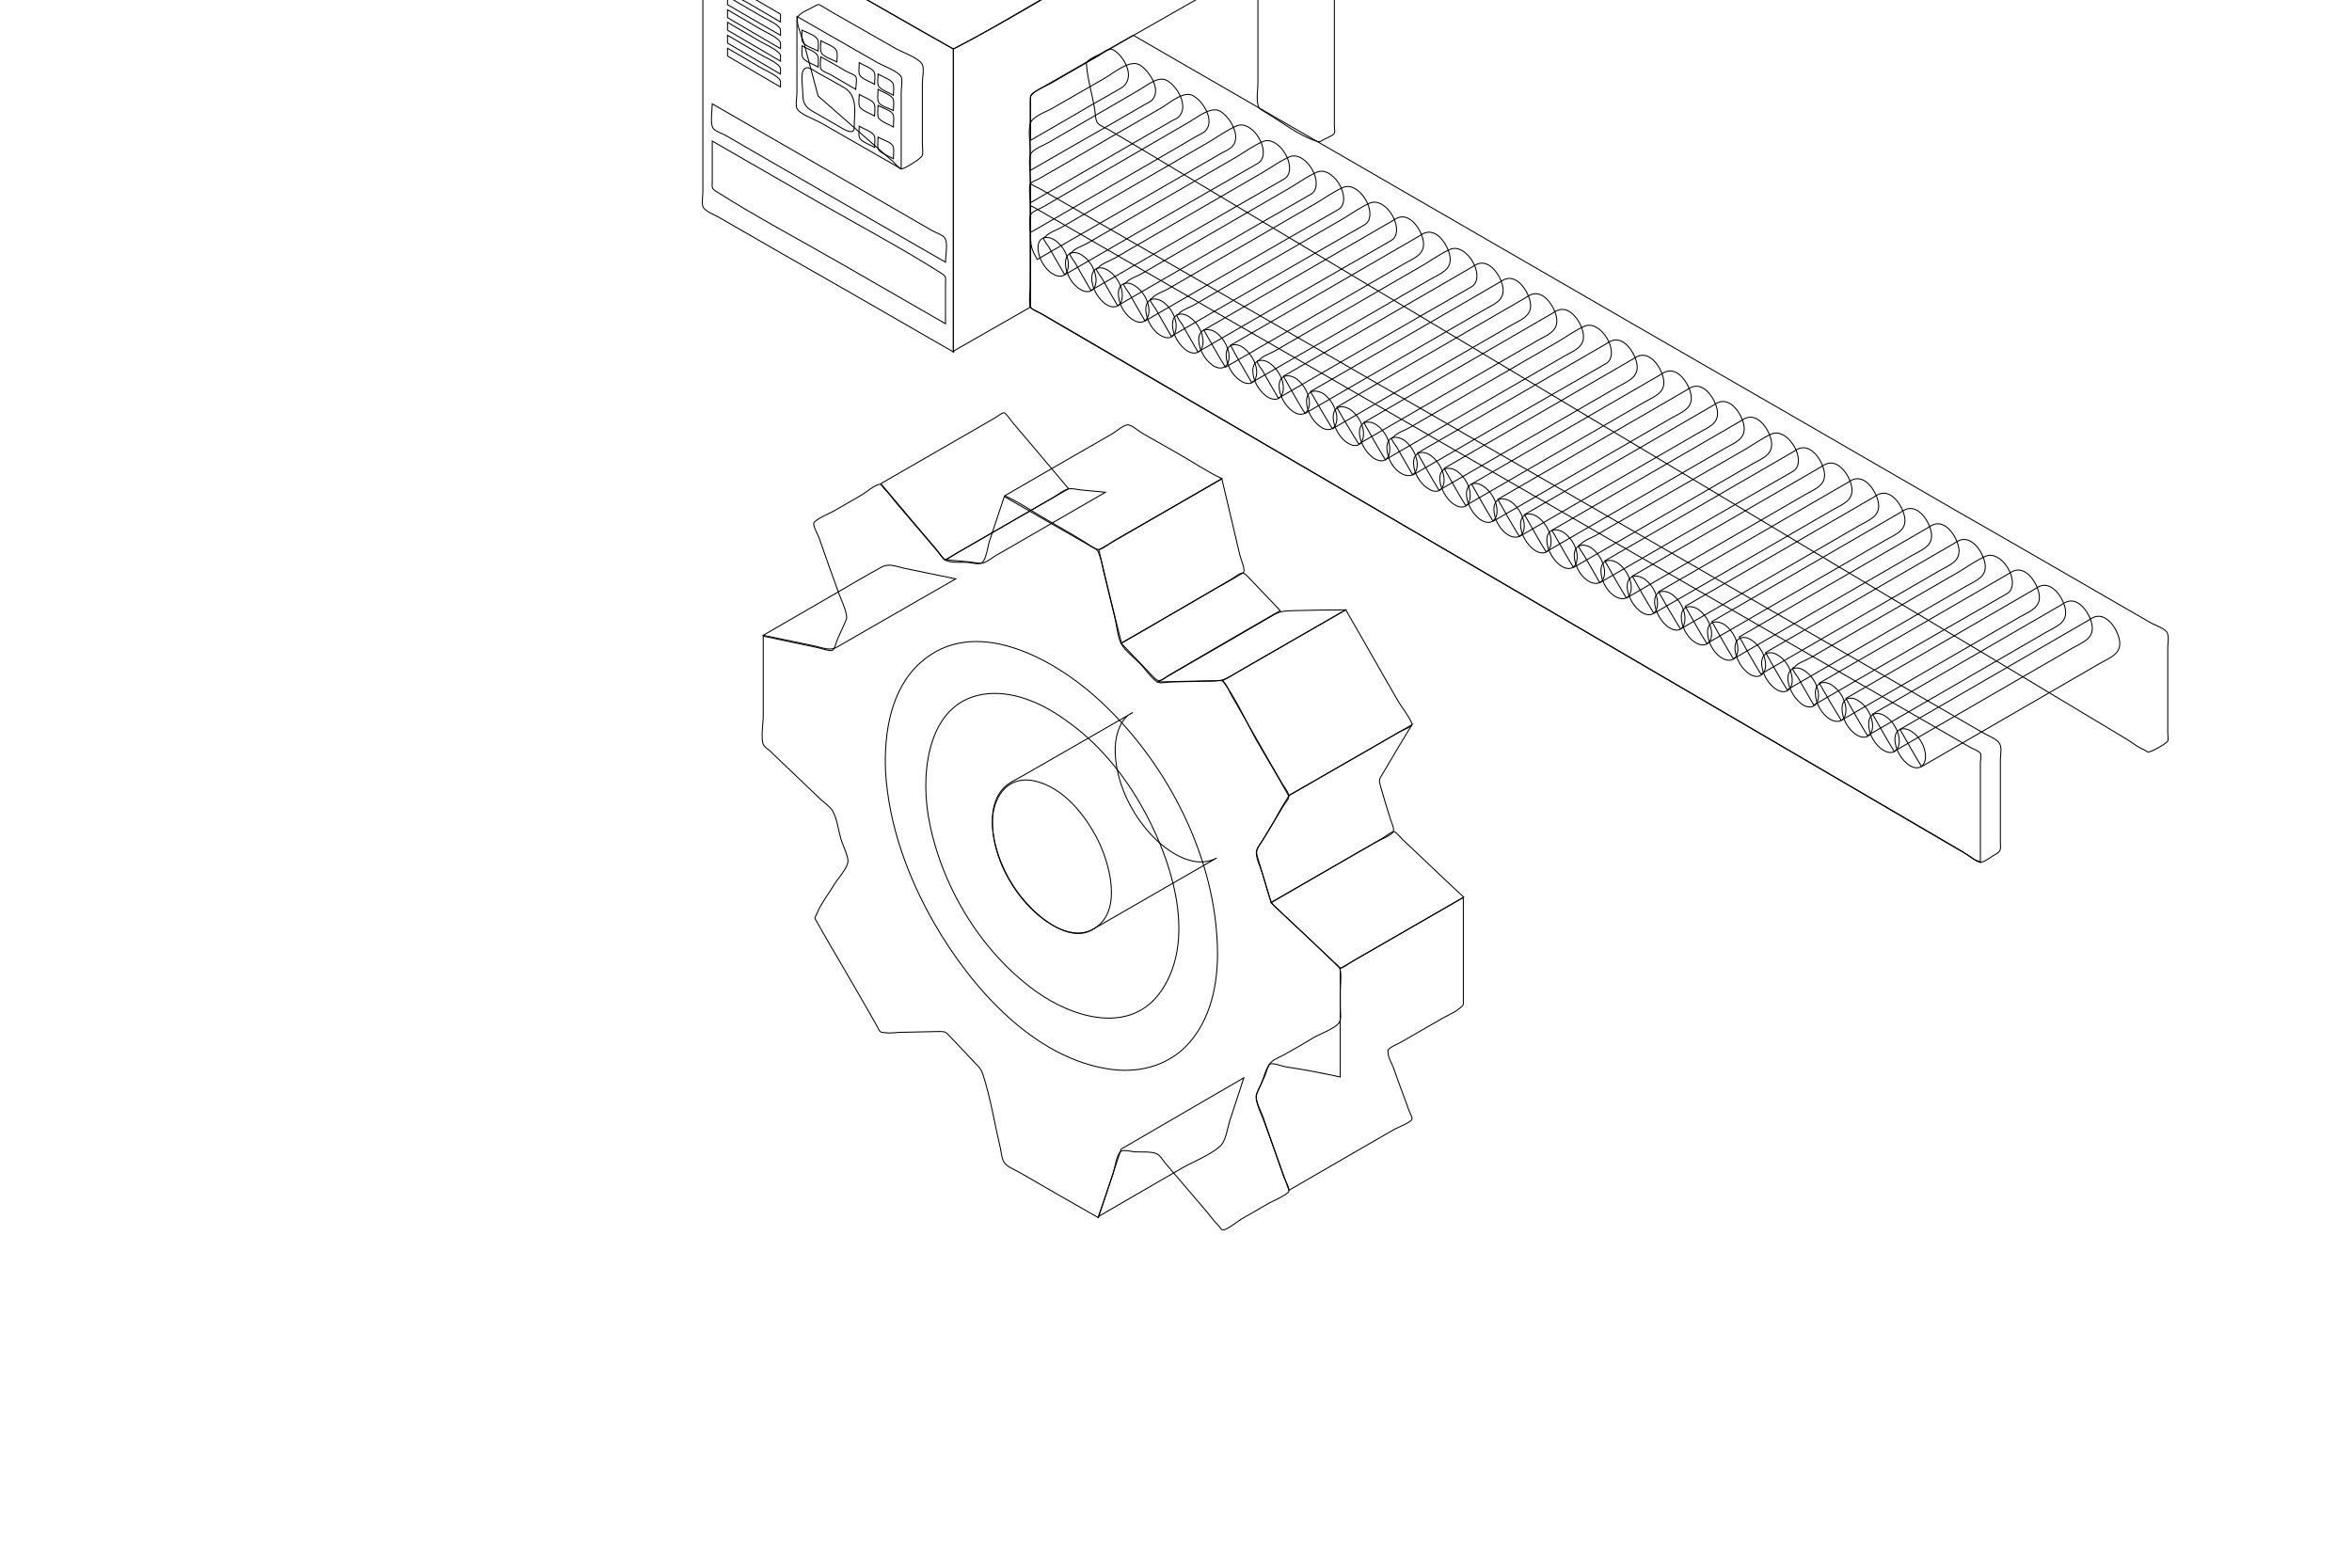 <?xml version="1.0" encoding="utf-8"?>
<!-- Generator: Adobe Illustrator 21.1.0, SVG Export Plug-In . SVG Version: 6.00 Build 0)  -->
<svg version="1.1" id="Layer_1" xmlns="http://www.w3.org/2000/svg" xmlns:xlink="http://www.w3.org/1999/xlink" x="0px" y="0px"
	 viewBox="0 0 600 400" style="enable-background:new 0 0 600 400;" xml:space="preserve">
<style type="text/css">
	.st0{fill:none;stroke:#000000;stroke-width:0.25;stroke-miterlimit:10;}
</style>
<g>
	<g>
		<g>
			<path class="st0" d="M243.2,12.5c-18.6-10.6-37.3-21.2-55.9-31.9c-2.7-1.5-5.3-3-8-4.5c0,22,0,44.1,0,66.1c0,2.3,0,4.5,0,6.8
				c0,1-0.3,2.7,0,3.7c0.5,1.2,2.8,2,4,2.7c10.9,6.3,21.9,12.6,32.8,18.8c9,5.2,18.1,10.4,27.1,15.6c0-22.5,0-45.1,0-67.6
				C243.2,18.9,243.2,15.7,243.2,12.5z"/>
			<path class="st0" d="M262.8,78.4c0-17.3,0-34.5,0-51.8c0-2.8,0-2.5,2.6-4c4.5-2.6,9.1-5.2,13.6-7.8c5.6-3.2,11.1-6.3,16.7-9.5
				c8.4-4.8,16.8-9.6,25.2-14.4c0,10.1,0,20.1,0,30.2c0,1.7-0.4,3.9,0,5.6c0.3,1.2,0.7,1.2,2,2c3.9,2.3,8.3,5.8,12.6,7.2
				c1.2,0.4,1,0.4,2.2-0.3c0.6-0.3,2.4-1,2.7-1.6c0.2-0.4,0-1.4,0-1.8c0-3.9,0-7.7,0-11.6c0-12.6,0-25.1,0-37.7c0-8.6,0-17.3,0-25.9
				C326.4-35,312.4-27,298.3-18.9c-11.6,6.7-23.2,13.3-34.8,20c-6.7,3.9-13.4,7.9-20.3,11.4c0,22.5,0,45.1,0,67.6c0,3.2,0,6.4,0,9.7
				c0,0,0.4,0.1,0-0.2C249.7,85.9,256.3,82.1,262.8,78.4z"/>
			<path class="st0" d="M243.2,12.5c13-6.7,25.6-14.5,38.4-21.8c13.8-7.9,27.5-15.8,41.3-23.7c5.9-3.4,11.7-6.7,17.6-10.1
				c-10.5-6-21-12-31.5-18.1c-7.2-4.1-14.4-8.2-21.5-12.4c-2.6-1.5-5.1-2.9-7.7-4.4c-0.7-0.4-2.4-1.8-3.2-1.8
				c-0.4,0-1.1,0.6-1.4,0.8c-1.6,0.9-3.2,1.8-4.8,2.7c-5.5,3.1-10.9,6.3-16.4,9.4c-15.2,8.8-30.5,17.5-45.7,26.3
				c-9.7,5.6-19.4,11.1-29,16.7C197.9-13.3,216.6-2.7,235.2,8C237.9,9.5,240.5,11,243.2,12.5z"/>
		</g>
	</g>
	<g>
		<path class="st0" d="M208.7,24.5c6.4,5.6,12.8,11.2,19.2,16.8c0.4,0.4,1.5,1.7,2,1.8c0.7,0.1,5-2.6,5.3-3.3
			c0.4-0.6,0.1-2.2,0.1-2.9c0-2.5,0-5,0-7.5c0-2.7,0-5.4,0-8.2c0-1.2,0.5-3.7,0-4.7c-0.7-1.6-5.1-3.2-6.6-4c-4.7-2.7-9.3-5.3-14-8
			c-1.6-0.9-3.2-1.8-4.8-2.8c-1.2-0.7-1-0.7-2.3,0c-1.2,0.7-4,1.7-4.2,3c-0.2,1.7,1.2,4.6,1.7,6.3C206.3,15.5,207.5,20,208.7,24.5z"
			/>
		<g>
			<path class="st0" d="M203.3,4.2c6.8,3.9,13.6,7.8,20.4,11.7c1.4,0.8,5.5,2.3,6.2,3.7c0.4,0.9,0,3,0,4c0,2.5,0,4.9,0,7.4
				c0,4,0,8.1,0,12.1c-6.8-3.9-13.6-7.8-20.4-11.7c-1.4-0.8-5.5-2.3-6.2-3.7c-0.4-0.9,0-3,0-4c0-2.5,0-4.9,0-7.4
				C203.3,12.3,203.3,8.2,203.3,4.2z"/>
			<g>
				<path class="st0" d="M227.9,40.5c-1-0.6-3-1.3-3.7-2.2c-0.5-0.7-0.2-2.3-0.2-3.3c1,0.6,3.1,1.2,3.7,2.1
					C228.2,37.8,227.9,39.5,227.9,40.5z"/>
				<path class="st0" d="M223.1,37.6c-1-0.6-3-1.3-3.7-2.2c-0.5-0.7-0.2-2.2-0.2-3.2c1,0.6,3,1.3,3.7,2.2
					C223.4,35.2,223.1,36.6,223.1,37.6z"/>
				<path class="st0" d="M227.9,32.4c-1-0.6-3-1.3-3.7-2.2c-0.5-0.7-0.2-2.3-0.2-3.3c1,0.6,3.1,1.2,3.7,2.1
					C228.2,29.7,227.9,31.4,227.9,32.4z"/>
				<path class="st0" d="M223.1,29.6c-1-0.6-3-1.3-3.7-2.2c-0.5-0.7-0.2-2.3-0.2-3.3c1,0.6,3,1.3,3.7,2.2
					C223.4,27.1,223.1,28.6,223.1,29.6z"/>
				<path class="st0" d="M217.9,32.6c0-3.7,1.1-8-2.5-10.2c-2.2-1.3-4.4-2.5-6.6-3.7c-1.3-0.7-3.2-2.5-4-0.5c-0.5,1.5,0,4.2,0,5.8
					c0,2.2,0.6,3.3,2.5,4.4c2,1.2,4.1,2.3,6.1,3.5C214.2,32.3,217.9,35,217.9,32.6z"/>
				<path class="st0" d="M227.9,28.2c-1-0.5-3.1-1.1-3.7-2c-0.5-0.7-0.2-2.4-0.2-3.4c1,0.6,3,1.3,3.7,2.2
					C228.2,25.8,227.9,27.2,227.9,28.2z"/>
				<path class="st0" d="M218.3,22.8c-2.2-1.3-4.3-2.5-6.5-3.8c-0.6-0.3-2-0.8-2.4-1.4c-0.3-0.6,0-2.4,0-3.1
					c2.2,1.2,4.3,2.4,6.5,3.7c0.5,0.3,2,0.8,2.4,1.3C218.7,20.1,218.3,22.1,218.3,22.8z"/>
				<path class="st0" d="M208.7,17.1c-1-0.6-3.1-1.3-3.8-2.2c-0.5-0.7-0.3-2.2-0.3-3.2c1,0.6,3.1,1.3,3.8,2.2
					C209,14.7,208.7,16.1,208.7,17.1z"/>
				<path class="st0" d="M227.9,24.3c-1-0.6-3-1.3-3.7-2.2c-0.5-0.7-0.2-2.2-0.2-3.2c1,0.6,3,1.3,3.7,2.2
					C228.2,21.9,227.9,23.3,227.9,24.3z"/>
				<path class="st0" d="M223.1,21.5c-1-0.6-3-1.3-3.7-2.2c-0.5-0.7-0.2-2.3-0.2-3.3c1,0.6,3,1.3,3.7,2.2
					C223.4,19,223.1,20.5,223.1,21.5z"/>
				<path class="st0" d="M213.5,15.8c-1-0.5-3.1-1.2-3.8-2.1c-0.6-0.7-0.3-2.3-0.3-3.3c1,0.6,3.1,1.3,3.8,2.2
					C213.8,13.4,213.5,14.8,213.5,15.8z"/>
				<path class="st0" d="M208.7,13c-1-0.5-3.1-1.2-3.8-2.1c-0.6-0.7-0.3-2.2-0.3-3.2c1,0.5,3.1,1.2,3.8,2.1
					C209,10.5,208.7,12,208.7,13z"/>
			</g>
		</g>
	</g>
	<path class="st0" d="M241.2,82.6c-8.8-5.1-17.6-10.1-26.4-15.2c-10.6-6.1-21.6-11.9-32-18.5c-1.4-0.9-1.1-1-1.1-2.9
		c0-3.3,0-6.6,0-10c8.8,5.1,17.6,10.1,26.4,15.2c10.6,6.1,21.6,11.9,32,18.5c1.4,0.9,1.1,1,1.1,2.9C241.2,76,241.2,79.3,241.2,82.6z
		"/>
	<path class="st0" d="M241.2,66.9c-18.7-10.8-37.4-21.5-56-32.3c-0.8-0.5-2.8-1.1-3.3-1.9c-0.8-1.2-0.2-4.6-0.2-6.2
		c18.7,10.8,37.4,21.5,56,32.3c0.8,0.5,2.8,1.1,3.3,1.9C241.9,61.9,241.2,65.3,241.2,66.9z"/>
	<g>
		<path class="st0" d="M199.1,3.6c0,0.7,0,1.3,0,2c-2.7-1.6-5.5-3.2-8.2-4.8c-1.4-0.8-3.3-1.6-4.6-2.7c-1-0.8-0.7-0.9-0.7-2.4
			C190.1-1.7,194.6,1,199.1,3.6z M185.6,1.2c4.5,2.6,9,5.2,13.5,7.8c0-1.5,0.2-1.6-0.7-2.4c-1.3-1.1-3.1-1.8-4.6-2.7
			c-2.7-1.6-5.5-3.2-8.2-4.8C185.6-0.2,185.6,0.5,185.6,1.2z M185.6,4.5c4.5,2.6,9,5.3,13.5,7.9c0-1.5,0.2-1.6-0.7-2.4
			c-1.3-1.1-3.1-1.8-4.6-2.7c-2.7-1.6-5.5-3.2-8.2-4.8C185.6,3.2,185.6,3.8,185.6,4.5z M185.6,7.7c4.5,2.6,9,5.3,13.5,7.9
			c0-1.5,0.2-1.6-0.7-2.4c-1.3-1.1-3.1-1.8-4.6-2.7c-2.7-1.6-5.5-3.2-8.2-4.8C185.6,6.4,185.6,7,185.6,7.7z M185.6,11
			c4.5,2.6,9,5.3,13.5,7.9c0-1.5,0.2-1.6-0.7-2.4c-1.3-1.1-3.1-1.8-4.6-2.7c-2.7-1.6-5.5-3.2-8.2-4.8C185.6,9.7,185.6,10.3,185.6,11
			z M185.6,14.3c4.5,2.6,9,5.3,13.5,7.9c0-1.5,0.2-1.6-0.7-2.4c-1.3-1.1-3.1-1.8-4.6-2.7c-2.7-1.6-5.5-3.2-8.2-4.8
			C185.6,13,185.6,13.6,185.6,14.3z"/>
	</g>
	<g>
		<path class="st0" d="M271.6,70.1c16.1-9.3,32.1-18.6,48.2-27.8c0.8-0.5,1.7-0.8,2.1-1.7c1.7-3.3-2.7-10-6.4-8.5
			c-2.3,1-4.6,2.6-6.7,3.9c-10.4,6-20.7,12-31.1,18c-2.3,1.3-4.6,2.7-6.9,4c-1,0.6-3.4,1.4-4.1,2.4c-0.1,0.1-0.5,0.2-0.5,0.3
			c-0.1,0.4,1.2,2.1,1.4,2.4C268.9,65.5,270.3,67.8,271.6,70.1z"/>
		<path class="st0" d="M264.8,63.2c0-2.9,2.5-3.2,4.5-1.8c2,1.5,3.5,4.2,3.2,6.7c-0.2,2.3-1.9,3-3.9,1.8
			C266.5,68.7,264.8,65.8,264.8,63.2z"/>
	</g>
	<g>
		<path class="st0" d="M278.3,74.1c16.1-9.3,32.1-18.6,48.2-27.8c0.8-0.5,1.7-0.8,2.1-1.7c1.7-3.3-2.7-10-6.4-8.5
			c-2.3,1-4.6,2.6-6.7,3.9c-10.4,6-20.7,12-31.1,18c-2.3,1.3-4.6,2.7-6.9,4c-1,0.6-3.4,1.4-4.1,2.4c-0.1,0.1-0.5,0.2-0.5,0.3
			c-0.1,0.4,1.2,2.1,1.4,2.4C275.6,69.5,277,71.8,278.3,74.1z"/>
		<path class="st0" d="M271.8,67.1c0-2.7,2.2-3.3,4.2-2c2.1,1.3,3.7,4.1,3.6,6.6c-0.1,2.4-1.8,3.4-3.9,2.2
			C273.4,72.6,271.8,69.7,271.8,67.1z"/>
	</g>
	<g>
		<path class="st0" d="M285.1,78c16.1-9.3,32.1-18.6,48.2-27.8c0.8-0.5,1.7-0.8,2.1-1.7c1.7-3.3-2.7-10-6.4-8.5
			c-2.3,1-4.6,2.6-6.7,3.9c-10.4,6-20.7,12-31.1,18c-2.3,1.3-4.6,2.7-6.9,4c-1,0.6-3.4,1.4-4.1,2.4c-0.1,0.1-0.5,0.2-0.5,0.3
			c-0.1,0.4,1.2,2.1,1.4,2.4C282.4,73.4,283.8,75.7,285.1,78z"/>
		<path class="st0" d="M278.5,71c0-2.7,2.2-3.3,4.2-2c2.1,1.3,3.7,4.1,3.6,6.6c-0.1,2.4-1.8,3.4-3.9,2.2
			C280.2,76.5,278.5,73.5,278.5,71z"/>
	</g>
	<g>
		<path class="st0" d="M292.1,81.9c16.1-9.3,32.1-18.6,48.2-27.8c0.8-0.5,1.7-0.8,2.1-1.7c1.7-3.3-2.7-10-6.4-8.5
			c-2.3,1-4.6,2.6-6.7,3.9c-10.4,6-20.7,12-31.1,18c-2.3,1.3-4.6,2.7-6.9,4c-1,0.6-3.4,1.4-4.1,2.4c-0.1,0.1-0.5,0.2-0.5,0.3
			c-0.1,0.4,1.2,2.1,1.4,2.4C289.4,77.3,290.8,79.6,292.1,81.9z"/>
		<path class="st0" d="M285.3,74.9c0-2.7,2.2-3.3,4.2-2c2.1,1.3,3.7,4.1,3.6,6.6c-0.1,2.4-1.8,3.4-3.9,2.2
			C286.9,80.4,285.3,77.5,285.3,74.9z"/>
	</g>
	<g>
		<path class="st0" d="M298.8,85.8c16.1-9.3,32.1-18.6,48.2-27.8c0.8-0.5,1.7-0.8,2.1-1.7c1.7-3.3-2.7-10-6.4-8.5
			c-2.3,1-4.6,2.6-6.7,3.9c-10.4,6-20.7,12-31.1,18c-2.3,1.3-4.6,2.7-6.9,4c-1,0.6-3.4,1.4-4.1,2.4c-0.1,0.1-0.5,0.2-0.5,0.3
			c-0.1,0.4,1.2,2.1,1.4,2.4C296.1,81.2,297.5,83.5,298.8,85.8z"/>
		<path class="st0" d="M292.3,78.9c0-2.9,2.5-3.2,4.5-1.8c2,1.5,3.5,4.2,3.2,6.7c-0.2,2.3-1.9,3-3.9,1.8
			C294,84.4,292.3,81.5,292.3,78.9z"/>
	</g>
	<g>
		<path class="st0" d="M305.6,89.8c16.1-9.3,32.1-18.6,48.2-27.8c0.8-0.5,1.7-0.8,2.1-1.7c1.7-3.3-2.7-10-6.4-8.5
			c-2.3,1-4.6,2.6-6.7,3.9c-10.4,6-20.7,12-31.1,18c-2.3,1.3-4.6,2.7-6.9,4c-1,0.6-3.4,1.4-4.1,2.4c-0.1,0.1-0.5,0.2-0.5,0.3
			c-0.1,0.4,1.2,2.1,1.4,2.4C302.9,85.2,304.3,87.5,305.6,89.8z"/>
		<path class="st0" d="M299.1,82.8c0-2.7,2.2-3.3,4.2-2c2.1,1.3,3.7,4.1,3.6,6.6c-0.1,2.3-1.8,3.4-3.9,2.2
			C300.8,88.3,299.1,85.3,299.1,82.8z"/>
	</g>
	<g>
		<path class="st0" d="M312.6,93.7c15.2-8.8,30.4-17.6,45.6-26.4c2.4-1.4,5.4-2.3,4.9-5.7c-0.4-2.8-3.3-7.4-6.6-6
			c-0.7,0.3-1.3,0.8-1.9,1.1c-8.4,4.9-16.8,9.7-25.2,14.6c-7.4,4.3-14.9,8.6-22.3,12.9C308.9,87.4,310.7,90.6,312.6,93.7z"/>
		<path class="st0" d="M305.8,86.7c0-2.9,2.5-3.2,4.5-1.8c1.9,1.4,3.5,4.3,3.2,6.7c-0.3,2.6-2.6,2.9-4.4,1.4
			C307.3,91.7,305.8,89,305.8,86.7z"/>
	</g>
	<g>
		<path class="st0" d="M319.3,97.6c15.2-8.8,30.5-17.6,45.7-26.4c2.4-1.4,5.4-2.3,4.9-5.7c-0.4-2.8-3.3-7.4-6.6-6
			c-0.7,0.3-1.3,0.8-1.9,1.1c-8.4,4.9-16.8,9.7-25.2,14.6c-7.4,4.3-14.9,8.6-22.3,12.9C315.6,91.3,317.5,94.5,319.3,97.6z"/>
		<path class="st0" d="M312.8,90.6c0-2.9,2.5-3.3,4.5-1.8c2,1.5,3.7,4.6,3.2,7.1c-0.5,2.3-2.4,2.4-4.1,1.2
			C314.4,95.8,312.8,93.1,312.8,90.6z"/>
	</g>
	<g>
		<path class="st0" d="M326.1,101.6c16.1-9.3,32.1-18.6,48.2-27.8c0.8-0.5,1.7-0.8,2.1-1.7c1.7-3.3-2.7-10-6.4-8.5
			c-2.3,1-4.6,2.6-6.7,3.9c-10.4,6-20.7,12-31.1,18c-2.3,1.3-4.6,2.7-6.9,4c-1,0.6-3.4,1.4-4.1,2.4c-0.1,0.1-0.5,0.2-0.5,0.3
			c-0.1,0.4,1.2,2.1,1.4,2.4C323.4,97,324.8,99.3,326.1,101.6z"/>
		<path class="st0" d="M319.6,94.6c0-2.9,2.5-3.3,4.5-1.8c2,1.5,3.7,4.5,3.2,7.1c-0.5,2.3-2.4,2.4-4.1,1.3
			C321.2,99.8,319.6,97.1,319.6,94.6z"/>
	</g>
	<g>
		<path class="st0" d="M332.9,105.5c15.2-8.8,30.4-17.6,45.6-26.4c2.4-1.4,5.4-2.3,4.9-5.7c-0.4-2.8-3.3-7.4-6.6-6
			c-0.7,0.3-1.3,0.8-1.9,1.1c-8.4,4.9-16.8,9.7-25.2,14.6c-7.4,4.3-14.9,8.6-22.3,12.9C329.2,99.2,331,102.4,332.9,105.5z"/>
		<path class="st0" d="M326.3,98.5c0-2.9,2.5-3.2,4.5-1.8c1.9,1.4,3.5,4.3,3.2,6.7c-0.3,2.6-2.6,2.9-4.4,1.4
			C327.8,103.5,326.3,100.8,326.3,98.5z"/>
	</g>
	<g>
		<path class="st0" d="M339.9,109.4c15.2-8.8,30.4-17.6,45.6-26.4c2.4-1.4,5.4-2.3,4.9-5.7c-0.4-2.8-3.3-7.4-6.6-6
			c-0.7,0.3-1.3,0.8-1.9,1.1c-8.4,4.9-16.8,9.7-25.2,14.6c-7.5,4.3-14.9,8.6-22.4,12.9C336.1,103.1,338,106.3,339.9,109.4z"/>
		<path class="st0" d="M333.3,102.4c0-2.9,2.5-3.2,4.5-1.8c1.9,1.4,3.5,4.3,3.2,6.7c-0.3,2.6-2.6,2.9-4.4,1.4
			C334.8,107.4,333.3,104.7,333.3,102.4z"/>
	</g>
	<g>
		<path class="st0" d="M346.6,113.3c15.2-8.8,30.4-17.6,45.6-26.4c2.4-1.4,5.4-2.3,4.9-5.7c-0.4-2.8-3.3-7.4-6.6-6
			c-0.7,0.3-1.3,0.8-1.9,1.1c-8.4,4.9-16.8,9.7-25.2,14.6c-7.5,4.3-14.9,8.6-22.4,13C342.8,107.1,344.7,110.2,346.6,113.3z"/>
		<path class="st0" d="M340.1,106.4c0-2.9,2.5-3.2,4.5-1.8c2,1.5,3.5,4.2,3.2,6.7c-0.2,2.3-1.9,3-3.9,1.8
			C341.8,111.9,340.1,108.9,340.1,106.4z"/>
	</g>
	<g>
		<path class="st0" d="M353.4,117.3c15.2-8.8,30.4-17.6,45.6-26.4c2.4-1.4,5.4-2.3,4.9-5.7c-0.4-2.8-3.3-7.4-6.6-6
			c-0.7,0.3-1.3,0.8-1.9,1.1c-8.4,4.9-16.8,9.7-25.2,14.6c-7.4,4.3-14.9,8.6-22.3,12.9C349.7,111,351.5,114.2,353.4,117.3z"/>
		<path class="st0" d="M346.8,110.3c0-2.9,2.5-3.2,4.5-1.8c2,1.5,3.5,4.2,3.2,6.7c-0.2,2.3-1.9,3-3.9,1.8
			C348.6,115.8,346.8,112.8,346.8,110.3z"/>
	</g>
	<g>
		<path class="st0" d="M360.4,121.2c16.1-9.3,32.1-18.6,48.2-27.8c0.8-0.5,1.7-0.8,2.1-1.7c1.7-3.3-2.7-10-6.4-8.5
			c-2.3,1-4.6,2.6-6.7,3.9c-10.4,6-20.7,12-31.1,18c-2.3,1.3-4.6,2.7-6.9,4c-1,0.6-3.4,1.4-4.1,2.4c-0.1,0.1-0.5,0.2-0.5,0.3
			c-0.1,0.4,1.2,2.1,1.4,2.4C357.7,116.6,359.1,118.9,360.4,121.2z"/>
		<path class="st0" d="M353.8,114.2c0-2.9,2.5-3.2,4.5-1.8c1.9,1.4,3.5,4.3,3.2,6.7c-0.3,2.6-2.6,2.8-4.5,1.4
			C355.1,119.2,353.8,116.6,353.8,114.2z"/>
	</g>
	<g>
		<path class="st0" d="M367.1,125.1c15.2-8.8,30.4-17.6,45.6-26.4c2.4-1.4,5.4-2.3,4.9-5.7c-0.4-2.8-3.3-7.4-6.6-6
			c-0.7,0.3-1.3,0.8-1.9,1.1c-8.4,4.9-16.8,9.7-25.2,14.6c-7.4,4.3-14.9,8.6-22.3,12.9C363.4,118.8,365.2,122,367.1,125.1z"/>
		<path class="st0" d="M360.6,118.1c0-2.9,2.5-3.3,4.5-1.8c2,1.5,3.7,4.6,3.2,7.1c-0.5,2.3-2.4,2.4-4.1,1.2
			C362.2,123.3,360.6,120.6,360.6,118.1z"/>
	</g>
	<g>
		<path class="st0" d="M373.9,129c15.2-8.8,30.4-17.6,45.6-26.4c2.4-1.4,5.4-2.3,4.9-5.7c-0.4-2.8-3.3-7.4-6.6-6
			c-0.7,0.3-1.3,0.8-1.9,1.1c-8.4,4.9-16.8,9.7-25.2,14.6c-7.4,4.3-14.9,8.6-22.3,12.9C370.2,122.7,372,125.9,373.9,129z"/>
		<path class="st0" d="M367.3,122.1c0-2.9,2.5-3.2,4.5-1.8c2,1.5,3.5,4.2,3.2,6.7c-0.2,2.3-1.9,3-3.9,1.8
			C369.1,127.6,367.3,124.6,367.3,122.1z"/>
	</g>
	<g>
		<path class="st0" d="M380.9,133c15.2-8.8,30.4-17.6,45.6-26.4c2.4-1.4,5.4-2.3,4.9-5.7c-0.4-2.8-3.3-7.4-6.6-6
			c-0.7,0.3-1.3,0.8-1.9,1.1c-8.4,4.9-16.8,9.7-25.2,14.6c-7.4,4.3-14.9,8.6-22.3,12.9C377.2,126.7,379,129.9,380.9,133z"/>
		<path class="st0" d="M374.1,126c0-2.7,2.2-3.3,4.2-2c2.1,1.3,3.7,4.1,3.6,6.6c-0.1,2.3-1.8,3.4-3.9,2.2
			C375.8,131.5,374.1,128.5,374.1,126z"/>
	</g>
	<g>
		<path class="st0" d="M387.6,136.9c15.2-8.8,30.4-17.6,45.6-26.4c2.4-1.4,5.4-2.3,4.9-5.7c-0.4-2.8-3.3-7.4-6.6-6
			c-0.7,0.3-1.3,0.8-1.9,1.1c-8.4,4.9-16.8,9.7-25.2,14.6c-7.4,4.3-14.9,8.6-22.3,12.9C383.9,130.6,385.7,133.8,387.6,136.9z"/>
		<path class="st0" d="M381.1,129.9c0-2.9,2.5-3.2,4.5-1.8c1.9,1.4,3.5,4.3,3.2,6.7c-0.3,2.6-2.6,2.8-4.5,1.4
			C382.5,134.9,381.1,132.3,381.1,129.9z"/>
	</g>
	<g>
		<path class="st0" d="M394.4,140.8c15.2-8.8,30.4-17.6,45.6-26.4c2.4-1.4,5.4-2.3,4.9-5.7c-0.4-2.8-3.3-7.4-6.6-6
			c-0.7,0.3-1.3,0.8-1.9,1.1c-8.4,4.9-16.8,9.7-25.2,14.6c-7.4,4.3-14.9,8.6-22.3,12.9C390.7,134.5,392.5,137.7,394.4,140.8z"/>
		<path class="st0" d="M387.9,133.8c0-2.9,2.5-3.3,4.5-1.8c2,1.5,3.7,4.5,3.2,7.1c-0.5,2.3-2.4,2.4-4.1,1.3
			C389.5,139,387.9,136.3,387.9,133.8z"/>
	</g>
	<g>
		<path class="st0" d="M401.4,144.8c15.2-8.8,30.4-17.6,45.6-26.4c2.4-1.4,5.4-2.3,4.9-5.7c-0.4-2.8-3.3-7.4-6.6-6
			c-0.7,0.3-1.3,0.8-1.9,1.1c-8.4,4.9-16.8,9.7-25.2,14.6c-7.4,4.3-14.9,8.6-22.3,12.9C397.7,138.5,399.5,141.7,401.4,144.8z"/>
		<path class="st0" d="M394.6,137.8c0-2.9,2.5-3.2,4.5-1.8c2,1.5,3.5,4.2,3.2,6.7c-0.2,2.2-1.9,3-3.9,1.8
			C396.4,143.3,394.6,140.3,394.6,137.8z"/>
	</g>
	<g>
		<path class="st0" d="M408.1,148.7c16.1-9.3,32.1-18.6,48.2-27.8c0.8-0.5,1.7-0.8,2.1-1.7c1.7-3.3-2.7-10-6.4-8.5
			c-2.3,1-4.5,2.6-6.7,3.9c-10.4,6-20.7,11.9-31.1,17.9c-2.3,1.3-4.6,2.6-6.9,4c-1,0.6-3.3,1.4-4.1,2.4c-0.1,0.1-0.5,0.2-0.5,0.3
			c-0.1,0.4,1.2,2.2,1.4,2.5C405.4,144,406.8,146.3,408.1,148.7z"/>
		<path class="st0" d="M401.6,141.7c0-2.9,2.5-3.2,4.5-1.8c1.9,1.4,3.5,4.3,3.2,6.7c-0.3,2.6-2.6,2.8-4.5,1.4
			C403,146.7,401.6,144.1,401.6,141.7z"/>
	</g>
	<g>
		<path class="st0" d="M414.9,152.6c15.2-8.8,30.4-17.6,45.6-26.4c2.4-1.4,5.4-2.3,4.9-5.7c-0.4-2.8-3.3-7.4-6.6-6
			c-0.7,0.3-1.3,0.8-1.9,1.1c-8.4,4.9-16.8,9.7-25.2,14.6c-7.4,4.3-14.9,8.6-22.3,12.9C411.2,146.3,413,149.5,414.9,152.6z"/>
		<path class="st0" d="M408.4,145.6c0-2.9,2.5-3.2,4.5-1.8c1.9,1.4,3.5,4.3,3.2,6.7c-0.3,2.6-2.6,2.8-4.5,1.4
			C409.8,150.6,408.4,148,408.4,145.6z"/>
	</g>
	<g>
		<path class="st0" d="M421.9,156.5c15.2-8.8,30.4-17.6,45.6-26.4c2.4-1.4,5.4-2.3,4.9-5.7c-0.4-2.8-3.3-7.4-6.6-6
			c-0.7,0.3-1.3,0.8-1.9,1.1c-8.4,4.9-16.8,9.7-25.2,14.6c-7.4,4.3-14.9,8.6-22.3,12.9C418.2,150.2,420,153.4,421.9,156.5z"/>
		<path class="st0" d="M415.1,149.6c0-2.9,2.5-3.2,4.5-1.8c2,1.5,3.5,4.2,3.2,6.7c-0.2,2.2-1.9,3-3.9,1.8
			C416.9,155.1,415.1,152.1,415.1,149.6z"/>
	</g>
	<g>
		<path class="st0" d="M428.7,160.5c15.2-8.8,30.4-17.6,45.6-26.4c2.4-1.4,5.4-2.3,4.9-5.7c-0.4-2.8-3.3-7.4-6.6-6
			c-0.7,0.3-1.3,0.8-1.9,1.1c-8.4,4.9-16.8,9.7-25.2,14.6c-7.5,4.3-14.9,8.6-22.4,12.9C424.9,154.2,426.8,157.4,428.7,160.5z"/>
		<path class="st0" d="M422.1,153.5c0-2.9,2.5-3.2,4.5-1.8c2,1.5,3.5,4.2,3.2,6.7c-0.2,2.3-1.9,3-3.9,1.8
			C423.9,159,422.1,156,422.1,153.5z"/>
	</g>
	<g>
		<path class="st0" d="M435.4,164.2c15.2-8.8,30.4-17.6,45.6-26.4c2.4-1.4,5.4-2.3,4.9-5.7c-0.4-2.8-3.3-7.4-6.6-6
			c-0.7,0.3-1.3,0.8-1.9,1.1c-8.4,4.9-16.8,9.7-25.2,14.6c-7.4,4.3-14.9,8.6-22.3,12.9C431.7,157.9,433.5,161.1,435.4,164.2z"/>
		<path class="st0" d="M428.9,157.4c0-2.9,2.5-3.2,4.5-1.8c1.9,1.4,3.5,4.3,3.2,6.7c-0.3,2.6-2.6,2.8-4.5,1.4
			C430.3,162.4,428.9,159.8,428.9,157.4z"/>
	</g>
	<g>
		<path class="st0" d="M442.2,168.1c15.2-8.8,30.4-17.6,45.6-26.4c2.4-1.4,5.4-2.3,4.9-5.7c-0.4-2.8-3.3-7.4-6.6-6
			c-0.7,0.3-1.3,0.8-1.9,1.1c-8.4,4.9-16.8,9.7-25.2,14.6c-7.4,4.3-14.9,8.6-22.3,12.9C438.5,161.8,440.3,165,442.2,168.1z"/>
		<path class="st0" d="M435.6,161.3c0-2.9,2.5-3.2,4.5-1.8c1.9,1.4,3.5,4.3,3.2,6.7c-0.3,2.6-2.6,2.8-4.5,1.4
			C437,166.3,435.6,163.7,435.6,161.3z"/>
	</g>
	<g>
		<path class="st0" d="M449.2,172c15.2-8.8,30.4-17.6,45.6-26.4c2.4-1.4,5.4-2.3,4.9-5.7c-0.4-2.8-3.3-7.4-6.6-6
			c-0.7,0.3-1.3,0.8-1.9,1.1c-8.4,4.9-16.8,9.7-25.2,14.6c-7.4,4.3-14.9,8.6-22.3,12.9C445.5,165.7,447.3,168.9,449.2,172z"/>
		<path class="st0" d="M442.6,165.3c0-2.7,2.2-3.3,4.2-2c2.1,1.3,3.7,4.1,3.6,6.6c-0.1,2.3-1.8,3.4-3.9,2.2
			C444.3,170.8,442.6,167.8,442.6,165.3z"/>
	</g>
	<g>
		<path class="st0" d="M455.9,176c15.2-8.8,30.4-17.6,45.6-26.4c2.4-1.4,5.4-2.3,4.9-5.7c-0.4-2.8-3.3-7.4-6.6-6
			c-0.7,0.3-1.3,0.8-1.9,1.1c-8.4,4.9-16.8,9.7-25.2,14.6c-7.4,4.3-14.9,8.6-22.3,12.9C452.2,169.7,454,172.9,455.9,176z"/>
		<path class="st0" d="M449.4,169.2c0-2.7,2.2-3.3,4.2-2c2.1,1.3,3.7,4.1,3.6,6.6c-0.1,2.3-1.8,3.4-3.9,2.2
			C451.1,174.7,449.4,171.7,449.4,169.2z"/>
	</g>
	<g>
		<path class="st0" d="M462.7,179.9c16.1-9.3,32.1-18.6,48.2-27.8c0.8-0.5,1.7-0.8,2.1-1.7c1.7-3.3-2.7-10-6.4-8.5
			c-2.3,1-4.6,2.6-6.7,3.9c-10.4,6-20.7,12-31.1,18c-2.3,1.3-4.6,2.7-6.9,4c-1,0.6-3.4,1.4-4.1,2.4c-0.1,0.1-0.5,0.2-0.5,0.3
			c-0.1,0.4,1.2,2.1,1.4,2.4C460,175.3,461.4,177.6,462.7,179.9z"/>
		<path class="st0" d="M456.1,173.1c0-2.7,2.2-3.3,4.2-2c2.1,1.3,3.7,4.1,3.6,6.6c-0.1,2.3-1.8,3.4-3.9,2.2
			C457.9,178.6,456.1,175.5,456.1,173.1z"/>
	</g>
	<g>
		<path class="st0" d="M469.7,183.8c15.2-8.8,30.4-17.6,45.6-26.4c2.4-1.4,5.4-2.3,4.9-5.7c-0.4-2.8-3.3-7.4-6.6-6
			c-0.7,0.3-1.3,0.8-1.9,1.1c-8.4,4.9-16.8,9.7-25.2,14.6c-7.5,4.3-14.9,8.6-22.4,12.9C465.9,177.5,467.8,180.7,469.7,183.8z"/>
		<path class="st0" d="M463.1,176.8c0-2.7,2.2-3.3,4.2-2c2.1,1.3,3.7,4.1,3.6,6.6c-0.1,2.4-1.8,3.3-3.9,2.2
			C464.7,182.3,463.1,179.4,463.1,176.8z"/>
	</g>
	<g>
		<path class="st0" d="M476.4,187.7c15.2-8.8,30.4-17.6,45.6-26.4c2.4-1.4,5.4-2.3,4.9-5.7c-0.4-2.8-3.3-7.4-6.6-6
			c-0.7,0.3-1.3,0.8-1.9,1.1c-8.4,4.9-16.8,9.7-25.2,14.6c-7.4,4.3-14.9,8.6-22.3,12.9C472.7,181.4,474.5,184.6,476.4,187.7z"/>
		<path class="st0" d="M469.9,180.8c0-2.7,2.2-3.3,4.2-2c2.1,1.3,3.7,4.1,3.6,6.6c-0.1,2.4-1.8,3.4-3.9,2.2
			C471.5,186.3,469.9,183.4,469.9,180.8z"/>
	</g>
	<g>
		<path class="st0" d="M483.2,191.7c15.2-8.8,30.4-17.6,45.6-26.4c2.4-1.4,5.4-2.3,4.9-5.7c-0.4-2.8-3.3-7.4-6.6-6
			c-0.7,0.3-1.3,0.8-1.9,1.1c-8.4,4.9-16.8,9.7-25.2,14.6c-7.4,4.3-14.9,8.6-22.3,12.9C479.5,185.4,481.3,188.6,483.2,191.7z"/>
		<path class="st0" d="M476.7,184.7c0-2.7,2.2-3.3,4.2-2c2.1,1.3,3.7,4.1,3.6,6.6c-0.1,2.4-1.8,3.4-3.9,2.2
			C478.3,190.2,476.7,187.3,476.7,184.7z"/>
	</g>
	<g>
		<path class="st0" d="M490.2,195.6c15.2-8.8,30.4-17.6,45.6-26.4c2.4-1.4,5.4-2.3,4.9-5.7c-0.4-2.8-3.3-7.4-6.6-6
			c-0.7,0.3-1.3,0.8-1.9,1.1c-8.4,4.9-16.8,9.7-25.2,14.6c-7.4,4.3-14.9,8.6-22.3,12.9C486.5,189.3,488.3,192.5,490.2,195.6z"/>
		<path class="st0" d="M483.4,188.6c0-2.7,2.2-3.3,4.2-2c2.1,1.3,3.7,4.1,3.6,6.6c-0.1,2.4-1.8,3.4-3.9,2.2
			C485.1,194.1,483.4,191.1,483.4,188.6z"/>
	</g>
	<path class="st0" d="M262.9,46.9c0,5.2,0,10.3,0,15.5c0,3.5,0,6.9,0,10.4c0,1.2-0.6,4.5,0,5.6c0.3,0.5,1.4,0.9,1.9,1.2
		c1.9,1.1,3.9,2.3,5.8,3.4c17.7,10.3,35.4,20.7,53.1,31c25.7,15,51.5,30.1,77.2,45.1c23.6,13.8,47.1,27.5,70.7,41.3
		c7.8,4.6,15.6,9.1,23.4,13.7c2.3,1.3,4.6,2.7,6.9,4c0.8,0.4,2.3,1.8,3.2,1.9c1,0.1,2.7-1.3,3.6-1.8c2-1.1,1.6-1.4,1.6-3.8
		c0-6.8,0-13.6,0-20.4c0-1.8,0.6-3.6-0.6-4.8c-1.1-1-3-1.7-4.3-2.5c-16.1-9.3-32.2-18.6-48.3-27.9c-25.3-14.6-50.7-29.2-76-43.8
		c-24.8-14.3-49.6-28.6-74.3-42.9c-13.9-8-27.9-16.1-41.8-24.1C264.2,47.7,263.6,47.3,262.9,46.9z"/>
	<path class="st0" d="M289.1,9c-2.6,1.5-5.2,3-7.9,4.5c-1,0.6-2.8,1.2-3.6,2c-0.6,0.8-0.5,0.2-0.4,1.4c0.3,3.5,1.4,7.1,2,10.6
		c0.2,1,0.2,3.1,0.8,3.9c0.6,0.7,2.2,1.3,3,1.8c2.4,1.4,4.7,2.8,7.1,4.2c19.3,11.6,38.6,23.1,57.9,34.7
		c27.7,16.6,55.5,33.2,83.2,49.8c25.5,15.3,51,30.6,76.5,45.8c8.8,5.3,17.5,10.5,26.3,15.8c2.8,1.7,5.7,3.4,8.5,5.1
		c1.5,0.9,3,2.2,4.7,2.8c0.2,0.1,0.5,0.5,0.8,0.5c0.8,0,4.7-2.2,5-2.8c0.2-0.4,0-1.7,0-2.2c0-1.5,0-3,0-4.5c0-4.1,0-8.2,0-12.3
		c0-1.6,0-3.3,0-4.9c0-0.9,0.3-2.4,0-3.3c-0.2-0.7,0-0.3-0.3-0.7c-0.7-0.9-2.9-1.7-3.9-2.2c-16.8-9.7-33.5-19.4-50.3-29
		c-27.3-15.8-54.6-31.6-81.9-47.3c-26.6-15.4-53.3-30.8-79.9-46.2c-15.2-8.8-30.5-17.6-45.7-26.4C290.5,9.8,289.8,9.4,289.1,9z"/>
	<path class="st0" d="M290.8,16.6c-2.5-1.6-6.8,2.1-8.9,3.3c-4.5,2.6-8.9,5.1-13.4,7.7c-1.7,1-5.2,2.1-5.7,4c-0.5,2,0,4.6,0,6.7
		c0,1.7,0,3.5,0,5.2c6.3-3.6,12.6-7.3,19-10.9c3.4-2,6.8-3.9,10.2-5.9c0.6-0.4,1.6-0.7,2-1.3C296.3,22.8,293.1,18,290.8,16.6z"/>
	<path class="st0" d="M284,12.7c-1.2-0.6-2.7,0.8-3.7,1.5c-1.6,0.9-3.1,1.8-4.7,2.7c-2.5,1.5-5.1,2.9-7.6,4.4
		c-1.3,0.7-3.4,1.5-4.5,2.6c-0.7,0.7-0.6,0.6-0.6,1.7c0,3.4,0,6.8,0,10.2c5.2-3,10.4-6,15.5-9c2.6-1.5,5.2-2.9,7.7-4.4
		C289.8,20,287,14.5,284,12.7z"/>
	<path class="st0" d="M311.3,28.4c-2.4-1.5-6.3,1.9-8.4,3c-4.9,2.9-9.9,5.7-14.8,8.6c-5.3,3.1-10.7,6.2-16,9.3c-2,1.2-4,2.3-6,3.5
		c-0.7,0.4-2.4,1-3,1.7c-0.8,1.1-0.2,4.1-0.2,5.5c0,2.9,0.3,3.7,1.7,6.2c15.6-9,31.2-18,46.8-27c0.8-0.5,1.9-0.9,2.6-1.5
		C317,35.3,313.9,29.9,311.3,28.4z"/>
	<path class="st0" d="M262.9,52.5c0,5.2,0,10.5,0,15.7c0,3-0.1,5.9,0,8.9c0,0.5-0.1,1,0.1,1.4c0.5,0.7,2.3,1.3,3,1.7
		c2.2,1.3,4.4,2.6,6.7,3.9c17.7,10.4,35.5,20.7,53.2,31.1c25.1,14.7,50.2,29.3,75.3,44c23,13.4,46,26.9,69,40.3
		c7.8,4.5,15.5,9.1,23.3,13.6c2.4,1.4,4.9,2.9,7.3,4.3c1,0.6,2.7,2.1,3.9,2.3c0.1,0,0.4,0.2,0.5,0.3c0-5.2,0-10.3,0-15.5
		c0-3.2,0-6.4,0-9.7c0-0.6,0.3-2.1,0-2.6c-0.4-0.6-2-1.2-2.6-1.5c-2.1-1.2-4.1-2.4-6.2-3.6c-17.6-10.1-35.1-20.3-52.7-30.4
		c-25.2-14.5-50.4-29.1-75.6-43.6c-23.2-13.4-46.4-26.8-69.7-40.2c-11.7-6.7-23.3-13.5-35-20.2C263.2,52.7,263.1,52.6,262.9,52.5z"
		/>
	<path class="st0" d="M304.5,24.5c-2.3-1.5-5.8,1.5-7.7,2.7c-4.4,2.6-8.8,5.1-13.3,7.7c-4.6,2.7-9.3,5.4-13.9,8.1
		c-1.6,0.9-3.2,1.8-4.7,2.7c-0.4,0.2-1.7,0.7-2,1.1c-0.6,1.1,0,4.4,0,5.7c0,2.3,0,4.5,0,6.8c14-8.1,28.1-16.2,42.1-24.4
		c0.7-0.4,1.6-0.8,2.3-1.3C310.1,31.1,307.1,26,304.5,24.5z"/>
	<path class="st0" d="M297.8,20.6c-2.2-1.4-5.2,1.2-7.1,2.3c-3.9,2.3-7.8,4.5-11.7,6.8c-3.9,2.2-7.7,4.5-11.6,6.7
		c-1.2,0.7-4,1.7-4.5,3c-0.6,1.7,0,5,0,6.8c0,1.8,0,3.6,0,5.5c12-7,24.1-13.9,36.1-20.9c0.5-0.3,1.2-0.5,1.6-0.9
		C303.4,27.3,300.4,22.1,297.8,20.6z"/>
</g>
<g>
	<g>
		<path class="st0" d="M194.7,162.1c6.6-3.8,13.1-7.6,19.7-11.4c3.4-2,6.8-4,10.3-5.9c2-1.2,3.7-0.3,6,0.2c4.4,0.9,8.7,1.8,13.1,2.7
			c-6.5,3.7-13,7.5-19.5,11.2c-3.5,2-7.1,4.1-10.6,6.1c-2,1.2-3.7,0.3-6-0.2C203.4,163.9,199,163,194.7,162.1z"/>
		<path class="st0" d="M224.7,123.4c7.7-4.4,15.4-8.9,23.1-13.3c2-1.1,3.9-2.3,5.9-3.4c0.4-0.2,1.9-1.4,2.4-1.4
			c0.6,0.1,1.9,2.2,2.3,2.6c1.7,2,3.4,4,5.1,6c3,3.6,6.1,7.2,9.1,10.8c-7.7,4.4-15.4,8.9-23.1,13.3c-2,1.1-3.9,2.3-5.9,3.4
			c-0.4,0.2-1.9,1.4-2.4,1.4c-0.6-0.1-1.9-2.2-2.3-2.6c-1.7-2-3.4-4-5.1-6C230.8,130.6,227.7,127,224.7,123.4z"/>
		<path class="st0" d="M241.2,142.8c7.3-4.2,14.5-8.4,21.8-12.6c2-1.1,3.9-2.3,5.9-3.4c1-0.6,2.3-1.7,3.5-2c1-0.3,2.3,0.1,3.3,0.2
			c2.1,0.2,4.2,0.4,6.3,0.6c-7.3,4.2-14.5,8.4-21.8,12.6c-2,1.2-4,2.3-6.1,3.5c-0.9,0.5-2.1,1.6-3.2,1.9c-1,0.3-2.3-0.1-3.4-0.2
			C245.4,143.2,243.3,143,241.2,142.8z"/>
		<path class="st0" d="M256.3,126.5c9.1-5.3,18.2-10.5,27.4-15.8c0.9-0.5,2.8-2.2,3.9-2.3c1-0.1,3,1.7,3.9,2.2
			c3.2,1.8,6.3,3.6,9.5,5.4c3.5,2,7,4.4,10.7,6.1c-9.1,5.3-18.2,10.5-27.4,15.8c-1,0.6-2.8,2.1-3.9,2.3c-1,0.1-3.1-1.6-4-2.1
			c-3.1-1.9-6.3-3.7-9.4-5.5C263.5,130.6,260,128.1,256.3,126.5z"/>
		<path class="st0" d="M280.3,140.3c10.5-6,20.9-12.1,31.4-18.1c0.9,3.8,1.8,7.6,2.7,11.4c0.6,2.7,1.3,5.4,1.9,8.1
			c0.2,0.8,1.3,3.4,1,4.2c-0.2,0.4-1.2,0.8-1.6,1.1c-1.7,1-3.4,2-5.1,2.9c-4.9,2.9-9.9,5.7-14.8,8.6c-3.2,1.9-6.5,3.8-9.7,5.6
			C284.1,156.2,282.2,148.2,280.3,140.3z"/>
		<path class="st0" d="M286,164.1c5.8-3.3,11.6-6.7,17.3-10c3.6-2.1,7.2-4.2,10.8-6.3c1.9-1.1,2.6-2.4,4.1-0.8
			c2.8,2.9,5.6,5.9,8.4,8.8c-5.8,3.3-11.6,6.7-17.3,10c-3.6,2.1-7.2,4.2-10.8,6.3c-1.9,1.1-2.6,2.4-4.1,0.8
			C291.6,170,288.8,167,286,164.1z"/>
		<path class="st0" d="M295.4,174c6.3-3.7,12.7-7.3,19-11c3.5-2,7-4.1,10.5-6.1c2-1.1,3-1,5.4-1.1c4.3-0.1,8.7-0.2,13-0.2
			c-6.3,3.6-12.5,7.2-18.8,10.8c-3.6,2.1-7.2,4.1-10.7,6.2c-2,1.2-3,1.1-5.4,1.1C304,173.8,299.7,173.9,295.4,174z"/>
		<path class="st0" d="M311.9,173.7c10.5-6,20.9-12.1,31.4-18.1c4.6,7.9,9,15.8,13.6,23.7c0.5,0.8,3.5,4.9,3.3,5.6
			c-0.2,0.6-2.6,1.5-3.1,1.8c-5.3,3.1-10.6,6.1-16,9.2c-4.1,2.4-8.2,4.7-12.4,7.1c-2.7-4.9-5.7-9.8-8.5-14.7
			C317.6,183.5,315.2,178.1,311.9,173.7z"/>
		<path class="st0" d="M328.8,203c10.5-6,20.9-12.1,31.4-18.1c-2.5,4.1-5,8.3-7.4,12.4c-1,1.6-1.1,1.6-0.6,3.4
			c0.8,2.8,1.6,5.5,2.5,8.3c0.3,1.1,1.2,2.6,0.6,3.4c-0.7,0.9-3.1,1.8-4,2.3c-5.2,3-10.4,6-15.6,9c-3.8,2.2-7.6,4.4-11.4,6.6
			c-0.8-2.5-1.5-5.1-2.3-7.6c-0.5-1.6-1.9-4.2-1.4-5.8c0.3-1,1.3-2.1,1.8-3c0.9-1.5,1.8-3,2.7-4.5
			C326.2,207.3,327.5,205.1,328.8,203z"/>
		<path class="st0" d="M324.2,230.3c7.6-4.4,15.1-8.7,22.7-13.1c2-1.1,4-2.3,5.9-3.4c0.5-0.3,2.1-1.6,2.8-1.6
			c0.6,0.1,1.7,1.5,2.1,1.9c1.9,1.8,3.7,3.5,5.6,5.3c3.4,3.2,6.7,6.4,10.1,9.5c-7.6,4.4-15.1,8.7-22.7,13.1c-2,1.1-4,2.3-5.9,3.4
			c-0.5,0.3-2.1,1.6-2.8,1.6c-0.6-0.1-1.7-1.5-2.1-1.9c-1.9-1.8-3.7-3.5-5.6-5.3C330.9,236.7,327.6,233.5,324.2,230.3z"/>
		<path class="st0" d="M341.9,247.1c10.5-6,20.9-12.1,31.4-18.1c0,8.5,0,17,0,25.5c0,2.3,0.2,1.8-1.1,2.9c-1.2,1-2.8,1.6-4.2,2.4
			c-3.5,2-6.9,4-10.4,6c-0.8,0.5-2.5,1.1-3.2,1.8c-0.6,0.8-0.3-0.1-0.3,1c0,1.2,1,2.8,1.4,3.9c0.7,2,1.4,4,2.2,6.1
			c0.6,1.6,1.2,3.3,1.8,4.9c0.1,0.4,0.9,1.7,0.7,2.1c-0.3,0.8-3.7,2.1-4.4,2.5c-3.3,1.9-6.6,3.8-9.9,5.7c-5.7,3.3-11.4,6.6-17.1,9.9
			c-1.3-3.6-2.5-7.1-3.8-10.7c-0.9-2.7-1.9-5.3-2.8-8c-0.5-1.4-1.6-3.4-1.7-4.9c-0.1-1.2,0.7-2.4,1.2-3.5c0.7-1.6,1.3-4.3,2.5-5.5
			c0.8-0.9,2.6-1.5,3.6-2.1c2.5-1.4,4.9-2.8,7.4-4.3c1.7-1,5-2.1,6.3-3.6c0.8-1,0.4-2.6,0.4-4C341.9,253.8,341.9,250.5,341.9,247.1z
			"/>
		<path class="st0" d="M286,293.2c10.4-6.1,20.9-12.1,31.3-18.2c-1.2,3.6-2.3,7.2-3.5,10.7c-0.7,2.1-1,5.5-2.7,6.9
			c-2.6,2.2-6.5,3.7-9.5,5.4c-4.4,2.6-8.9,5.1-13.3,7.7c-2.7,1.6-5.4,3.1-8.1,4.7C282.2,304.7,284.1,298.9,286,293.2z"/>
		<path class="st0" d="M279,237c10.5-6,20.9-12.1,31.4-18.1c-6.3,3.4-13.8-2.4-17.7-7c-4.6-5.4-7.9-12.5-8.2-19.7
			c-0.2-3.5,0.9-8.9,4.5-10.4c-5.8,3.3-11.6,6.7-17.4,10c-3.6,2.1-7.2,4.1-10.8,6.2c-1.6,0.9-3.6,1.8-4.8,3.1
			c-3.7,3.9-3.2,10.4-1.9,15.1c1.5,5.6,4.6,11.1,8.7,15.2C266.4,235.2,273.6,240.6,279,237z"/>
		<path class="st0" d="M341.9,274.8c0-7.4,0-14.8,0-22.2c0-1.6,0.5-4.4-0.3-5.8c-0.4-0.7-1.5-1.4-2-1.9c-4.7-4.5-9.4-9-14.2-13.4
			c-1.2-1.2-1.3-1.6-1.8-3.3c-0.9-3.2-1.9-6.4-2.8-9.5c-0.6-1.9,0.1-2.3,1.2-4.1c1.8-2.9,3.5-5.9,5.3-8.8c0.3-0.6,1.4-1.8,1.5-2.5
			c0.1-0.9-1.3-2.7-1.8-3.5c-2.2-3.8-4.4-7.6-6.6-11.5c-2.1-3.6-4.1-7.2-6.2-10.8c-0.6-1-1.4-3.2-2.3-3.7c-0.6-0.3-2.1,0-2.7,0
			c-1.9,0-3.8,0.1-5.7,0.1c-1.6,0-3.1,0.1-4.7,0.1c-0.8,0-2.5,0.4-3.3,0.1c-1.6-0.7-3.4-3.5-4.6-4.7c-1.4-1.5-3.9-3.3-4.9-5.2
			c-0.9-1.8-1.1-4.6-1.6-6.6c-1-4-1.9-7.9-2.9-11.9c-0.3-1.3-0.5-2.7-1-4c-0.5-1.5-0.5-1.3-2.2-2.3c-7.4-4.2-14.7-8.5-22.1-12.7
			c-1.3,3.8-2.5,7.6-3.8,11.4c-0.4,1.3-0.8,4.5-1.8,5.4c-0.7,0.7-2.6,0.1-3.7,0c-1.5-0.1-4.4,0.2-5.8-0.6c-0.7-0.4-1.4-1.6-1.9-2.2
			c-3.3-3.9-6.6-7.7-9.9-11.6c-1.3-1.5-2.5-3.2-3.9-4.6c-0.2-0.2-0.5-0.8-0.8-0.9c-0.9-0.3-3.8,2.1-4.8,2.7
			c-2.4,1.4-4.7,2.7-7.1,4.1c-0.9,0.5-4.9,2.2-5.1,3.1c-0.2,0.7,1,2.9,1.3,3.6c1.7,4.9,3.4,9.7,5.2,14.6c0.6,1.6,1.5,3.4,1.8,5.1
			c0.2,1.1,0,1.3-0.5,2.4c-0.6,1.3-1.2,2.7-1.8,4c-0.2,0.5-0.7,2.5-1.2,2.7c-0.7,0.4-3.2-0.6-4-0.7c-4.6-1-9.2-1.9-13.7-2.9
			c0,6.8,0,13.6,0,20.5c0,1.7-0.7,5.9,0.1,7.3c0.3,0.5,1,1,1.5,1.4c4.4,4.2,8.8,8.4,13.2,12.6c0.9,0.8,2.3,1.8,2.9,2.8
			c1.1,1.9,1.5,5,2.1,7.1c0.4,1.5,2,4.5,1.8,6c-0.3,1.7-2.4,4-3.3,5.4c-1.5,2.5-3.5,5-4.6,7.7c-0.6,1.4-0.8,0.7,0.2,2.5
			c1.7,3,3.4,6,5.2,9c3.3,5.7,6.6,11.3,9.8,17c1.1,1.9,0.6,1.7,2.2,1.9c1.3,0.2,2.9-0.1,4.2-0.1c3-0.1,6.1-0.1,9.1-0.2
			c2,0,2-0.1,3.3,1.3c2.1,2.3,4.3,4.5,6.4,6.8c1,1,1.5,1.5,1.9,2.7c2,6.1,3,12.7,4.5,18.9c0.2,1,0.3,2.4,0.8,3.4
			c0.7,1.4,2.6,2,4,2.8c6.7,3.9,13.4,7.7,20.2,11.6c1.3-3.8,2.5-7.6,3.8-11.4c0.4-1.3,0.8-4.5,1.8-5.4c0.7-0.7,2.6-0.1,3.7,0
			c1.5,0.1,4.4-0.2,5.8,0.6c0.7,0.4,1.4,1.6,1.9,2.2c3.3,3.9,6.6,7.7,9.9,11.6c1.3,1.5,2.5,3.2,3.9,4.6c0.2,0.2,0.5,0.8,0.8,0.9
			c0.9,0.3,3.8-2.1,4.8-2.7c2.4-1.4,4.7-2.7,7.1-4.1c0.9-0.5,4.9-2.2,5.1-3.1c0.2-0.7-1-2.9-1.3-3.6c-1.7-4.9-3.4-9.7-5.2-14.6
			c-0.6-1.6-1.5-3.4-1.8-5.1c-0.2-1.1,0-1.3,0.5-2.4c0.6-1.3,1.2-2.7,1.8-4c0.2-0.5,0.7-2.5,1.2-2.7c0.7-0.4,3.2,0.6,4,0.7
			C332.7,272.9,337.3,273.8,341.9,274.8z"/>
		<path class="st0" d="M279,237c-5.5,3.2-12.3-1.5-16.1-5.3c-5.7-5.8-10-14.4-9.7-22.7c0.3-6.2,4.3-11.3,10.9-9.7
			c7.2,1.7,12.7,8.6,15.9,14.9C283,220.1,286.6,232.6,279,237z"/>
		<path class="st0" d="M238.4,235.7c9.4,16.3,25.5,34.7,45.4,37.2c7.5,0.9,15-1.3,19.9-7.2c5.9-7,7.3-16.8,6.8-25.6
			c-1.1-23.2-13.7-46.8-30.9-62.2c-11.2-10-31.1-21-44.7-8.9c-7.7,6.8-9.4,18-9,27.8C226.7,210.5,231.6,223.9,238.4,235.7z"/>
		<path class="st0" d="M291,205.3c7.4,12.8,14.6,33.5,5.4,47.3c-7.8,11.7-22.8,7.1-32.2,0.3c-14.3-10.3-24.5-27.6-27.4-44.8
			c-2-11.9,0.2-29.8,15.3-31.1c7.2-0.6,14.4,2.8,20.1,7C280,189.5,286.3,197.1,291,205.3z"/>
	</g>
</g>
</svg>
